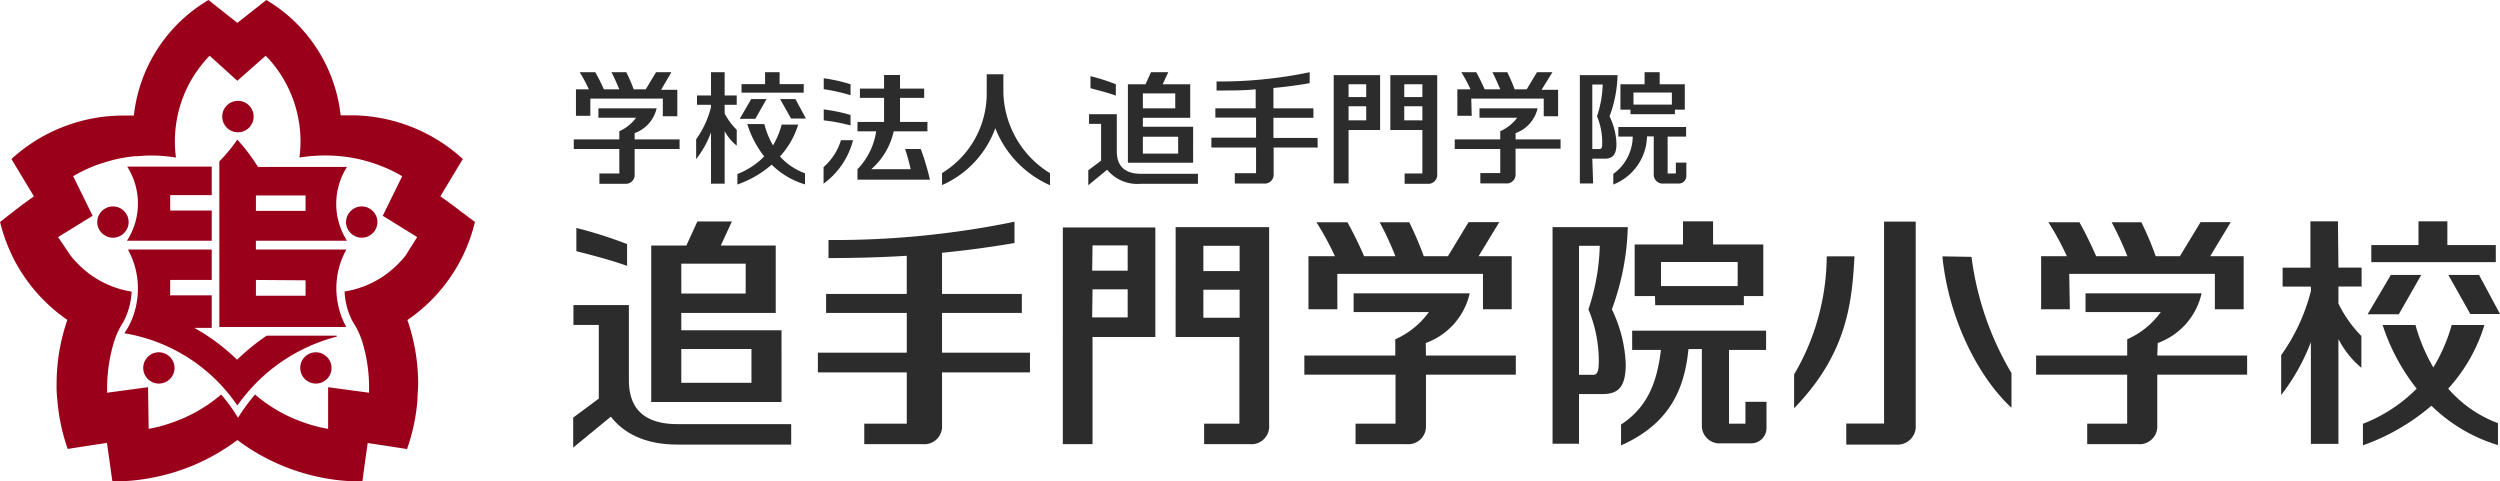 <svg xmlns="http://www.w3.org/2000/svg" width="259.648" height="50" viewBox="0 0 259.648 50">
  <g id="logo" transform="translate(-44.859 -39.957)">
    <path id="パス_390" data-name="パス 390" d="M494.294,492.761v-1.887h-1.731v2a9.68,9.68,0,0,1-4.641,8.262v1.25a10.276,10.276,0,0,0,5.532-5.912,10.766,10.766,0,0,0,5.682,5.925v-1.25A10.13,10.13,0,0,1,494.294,492.761Z" transform="translate(-345.224 -443.204)" fill="#2c2c2c"/>
    <path id="パス_391" data-name="パス 391" d="M604.659,496.822h3.274v-5.7h-4.817v11.25h1.543Zm0-4.75h1.831V493.4h-1.831Zm0,2.287h1.831v1.462h-1.831Z" transform="translate(-419.738 -443.364)" fill="#2c2c2c"/>
    <path id="パス_392" data-name="パス 392" d="M623.1,501.335h-1.844v1.075h2.371a.928.928,0,0,0,1.014-.832c0-.01,0-.021,0-.031V491.122h-4.867v5.7H623.1Zm-1.881-9.263H623.1V493.4h-1.881Zm0,3.75V494.36H623.1v1.462Z" transform="translate(-430.515 -443.364)" fill="#2c2c2c"/>
    <path id="パス_393" data-name="パス 393" d="M688.483,494.633H693.1v-.475h1.029V491.52h-2.609v-1.25h-1.568v1.25h-2.509v2.637h1.041Zm.314-2.25h3.989v1.25H688.8Z" transform="translate(-474.287 -442.812)" fill="#2c2c2c"/>
    <path id="パス_394" data-name="パス 394" d="M549.362,495.932h-5.218v-.925h4.917V491.52H546.2l.577-1.25h-1.794l-.564,1.25h-1.831v8.15h6.773Zm-5.218-3.462h3.362v1.55h-3.362Zm3.663,6.25h-3.663v-1.75h3.663Z" transform="translate(-380.586 -442.812)" fill="#2c2c2c"/>
    <path id="パス_395" data-name="パス 395" d="M676.8,499.8h1.254c.765,0,1.254-.288,1.254-1.538a7,7,0,0,0-.715-2.862,13.034,13.034,0,0,0,.828-4.275h-3.914v11.25h1.38Zm0-7.7h1.079a11.343,11.343,0,0,1-.59,3.3,6.968,6.968,0,0,1,.539,2.688c0,.425,0,.712-.276.712H676.8Z" transform="translate(-466.566 -443.364)" fill="#2c2c2c"/>
    <path id="パス_396" data-name="パス 396" d="M578.159,497.095H573.58v-2.088h4.152v-.987H573.58v-2.112c1.367-.125,2.584-.3,3.763-.5V490.27a45.777,45.777,0,0,1-9.671.962v.938c1.518,0,2.847,0,4.064-.125v1.975h-4.189v.962h4.227v2.087h-4.641v1.025h4.641v2.663h-2.208v1.075h3.023A.928.928,0,0,0,573.6,501c0-.01,0-.021,0-.031v-2.875h4.578Z" transform="translate(-396.462 -442.812)" fill="#2c2c2c"/>
    <path id="パス_397" data-name="パス 397" d="M534.211,492.279a20,20,0,0,0-2.634-.838v1.25c.652.175,1.731.45,2.634.763Z" transform="translate(-373.462 -443.572)" fill="#2c2c2c"/>
    <path id="パス_398" data-name="パス 398" d="M536.407,509.892h5.921v-1.038h-5.921c-2.509,0-2.509-1.812-2.509-2.437v-3.75h-2.885v1h1.254v3.825l-1.33,1v1.55l1.957-1.612A4.059,4.059,0,0,0,536.407,509.892Z" transform="translate(-373.049 -450.847)" fill="#2c2c2c"/>
    <path id="パス_399" data-name="パス 399" d="M640.932,493.007h7.526v1.838h1.493v-2.75h-1.718l1.129-1.825h-1.606l-1.066,1.775h-1.254a17,17,0,0,0-.765-1.775h-1.543c.313.6.59,1.25.815,1.775h-1.618c-.226-.5-.527-1.15-.878-1.775H639.9a15,15,0,0,1,.953,1.775h-1.367v2.75h1.493Z" transform="translate(-443.268 -442.812)" fill="#2c2c2c"/>
    <path id="パス_400" data-name="パス 400" d="M649.7,504.151H645.03v-.65a3.578,3.578,0,0,0,2.283-2.575h-6.034v.975h3.914a4.374,4.374,0,0,1-1.756,1.4v.85h-4.729v1h4.729v2.5h-2.07v1.075h2.647a.927.927,0,0,0,1.014-.831c0-.011,0-.021,0-.031v-2.75H649.7Z" transform="translate(-442.762 -449.718)" fill="#2c2c2c"/>
    <path id="パス_401" data-name="パス 401" d="M685.346,511.307v1.1a5.5,5.5,0,0,0,3.5-5h.7v4.037a.927.927,0,0,0,.985.865l.031,0h1.581a.789.789,0,0,0,.79-.788h0v-1.388h-1.091v1.125h-.853v-3.825h1.919v-1h-7.037v1h1.493A4.844,4.844,0,0,1,685.346,511.307Z" transform="translate(-472.931 -453.287)" fill="#2c2c2c"/>
    <path id="パス_402" data-name="パス 402" d="M417.145,501.845h1.417v-5.462a4.79,4.79,0,0,0,1.254,1.512v-1.65a6.377,6.377,0,0,1-1.254-1.7v-.888h1.254v-.975h-1.254V490.27h-1.417v2.412H415.69v.975h1.455v.237a9.735,9.735,0,0,1-1.543,3.337v2.063a10.161,10.161,0,0,0,1.543-2.775Z" transform="translate(-298.441 -442.812)" fill="#2c2c2c"/>
    <path id="パス_403" data-name="パス 403" d="M435.418,491.507h-2.509V490.27H431.4v1.238h-2.446v.888h6.46Z" transform="translate(-307.081 -442.812)" fill="#2c2c2c"/>
    <path id="パス_404" data-name="パス 404" d="M455.9,492.671a17.277,17.277,0,0,0-2.784-.625v1.137a19.116,19.116,0,0,1,2.784.625Z" transform="translate(-322.705 -443.963)" fill="#2c2c2c"/>
    <path id="パス_405" data-name="パス 405" d="M455.9,501.821a18.165,18.165,0,0,0-2.784-.575v1.137a19.43,19.43,0,0,1,2.784.525Z" transform="translate(-322.705 -449.926)" fill="#2c2c2c"/>
    <path id="パス_406" data-name="パス 406" d="M431.21,498.191h-1.593l-1.192,2.05h1.618Z" transform="translate(-306.736 -447.946)" fill="#2c2c2c"/>
    <path id="パス_407" data-name="パス 407" d="M440.289,498.191l1.141,2.025h1.543l-1.091-2.025Z" transform="translate(-314.411 -447.946)" fill="#2c2c2c"/>
    <path id="パス_408" data-name="パス 408" d="M432.142,508.941a8.638,8.638,0,0,0,1.894-3.312h-1.718a8.421,8.421,0,0,1-.9,2.163,8.88,8.88,0,0,1-.9-2.213h-1.769a10.529,10.529,0,0,0,1.756,3.362,8.017,8.017,0,0,1-2.785,1.825v1.087a10.835,10.835,0,0,0,3.562-2.062,8.186,8.186,0,0,0,3.462,2.05v-1.15A6.536,6.536,0,0,1,432.142,508.941Z" transform="translate(-306.276 -452.734)" fill="#2c2c2c"/>
    <path id="パス_409" data-name="パス 409" d="M456.137,510.339h-1.254a6.005,6.005,0,0,1-1.806,2.787v1.725A8.034,8.034,0,0,0,456.137,510.339Z" transform="translate(-322.683 -455.819)" fill="#2c2c2c"/>
    <path id="パス_410" data-name="パス 410" d="M381.752,493.007h7.526v1.838h1.505v-2.75H389.1l1.066-1.825h-1.593l-1.066,1.775h-1.254a17,17,0,0,0-.765-1.775h-1.543c.314.6.589,1.25.815,1.775h-1.606a18.753,18.753,0,0,0-.891-1.775h-1.618a14.98,14.98,0,0,1,.953,1.775h-1.342v2.75h1.493Z" transform="translate(-275.579 -442.812)" fill="#2c2c2c"/>
    <path id="パス_411" data-name="パス 411" d="M384.348,507.688h-2.07v1.075h2.647a.927.927,0,0,0,1.013-.832c0-.01,0-.021,0-.031v-2.75h4.666v-1h-4.666v-.65a3.578,3.578,0,0,0,2.283-2.575h-6.046v.975h3.913a4.25,4.25,0,0,1-1.743,1.4v.85h-4.729v1h4.729Z" transform="translate(-275.165 -449.718)" fill="#2c2c2c"/>
    <path id="パス_412" data-name="パス 412" d="M469.63,498.774H468a18.726,18.726,0,0,1,.577,2.1h-4.089a7.371,7.371,0,0,0,2.333-3.937h3.5v-.975h-2.847v-2.5h2.509V492.5h-2.509v-1.413h-1.656V492.5h-2.509v.962h2.509v2.5h-2.759v.975H465a7.2,7.2,0,0,1-1.944,3.937v1.087h7.526A26.065,26.065,0,0,0,469.63,498.774Z" transform="translate(-329.14 -443.342)" fill="#2c2c2c"/>
    <path id="パス_413" data-name="パス 413" d="M887.672,534.28h-2.86v4.813h-2.885v1.962h2.935v.475a19.967,19.967,0,0,1-3.086,6.65v4.138a21.247,21.247,0,0,0,3.086-5.5v10.575h2.86V546.5a9.493,9.493,0,0,0,2.383,2.988v-3.3a12.639,12.639,0,0,1-2.383-3.375v-1.763h2.408v-1.962h-2.408Z" transform="translate(-599.996 -471.335)" fill="#2c2c2c"/>
    <path id="パス_414" data-name="パス 414" d="M921.207,536.743h-5.03V534.28h-3v2.462h-4.9v1.775h12.932Z" transform="translate(-617.137 -471.335)" fill="#2c2c2c"/>
    <path id="パス_415" data-name="パス 415" d="M912.778,550.087h-3.161l-2.409,4.087h3.236Z" transform="translate(-616.447 -481.579)" fill="#2c2c2c"/>
    <path id="パス_416" data-name="パス 416" d="M930.937,550.087l2.283,4.062h3.086l-2.183-4.062Z" transform="translate(-631.796 -481.579)" fill="#2c2c2c"/>
    <path id="パス_417" data-name="パス 417" d="M914.679,571.476a17.258,17.258,0,0,0,3.763-6.612h-3.4a17.762,17.762,0,0,1-1.906,4.412,18.381,18.381,0,0,1-1.856-4.412h-3.412a21.046,21.046,0,0,0,3.537,6.612,15.921,15.921,0,0,1-5.582,3.65v2.237a22.256,22.256,0,0,0,7.112-4.112,16.805,16.805,0,0,0,6.912,4.087v-2.275A12.793,12.793,0,0,1,914.679,571.476Z" transform="translate(-615.552 -491.156)" fill="#2c2c2c"/>
    <path id="パス_418" data-name="パス 418" d="M814.083,539.9h15.127v3.675H832.2v-5.513h-3.474l2.132-3.537h-3.136l-2.145,3.537h-2.509a33.072,33.072,0,0,0-1.492-3.525h-3.086a33.433,33.433,0,0,1,1.631,3.525h-3.237c-.439-.987-1.041-2.287-1.743-3.525h-3.224a27.844,27.844,0,0,1,1.919,3.525h-2.672v5.513h2.985Z" transform="translate(-554.316 -471.496)" fill="#2c2c2c"/>
    <path id="パス_419" data-name="パス 419" d="M822.335,560.684a7.148,7.148,0,0,0,4.553-5.162H814.834v1.95h7.815a8.524,8.524,0,0,1-3.487,2.825v1.688H809.7v1.988h9.458v5.087H815.01v2.125h5.243a1.843,1.843,0,0,0,2.026-1.636c0-.025,0-.051.006-.076v-5.5h9.332v-1.988h-9.332Z" transform="translate(-553.374 -485.102)" fill="#2c2c2c"/>
    <path id="パス_420" data-name="パス 420" d="M523.443,558.592h3.086V547.467h6.523V536.092h-9.608Zm3.086-20.637h3.65v2.625h-3.688Zm0,4.562h3.65v2.913h-3.688Z" transform="translate(-368.2 -472.509)" fill="#2c2c2c"/>
    <path id="パス_421" data-name="パス 421" d="M556.619,547.4h6.623v9h-3.663v2.125H564.3a1.842,1.842,0,0,0,2.025-1.636c0-.025,0-.051.006-.076V535.985h-9.709Zm2.885-9.475h3.763v2.625H559.5Zm0,4.562h3.763V545.4H559.5Z" transform="translate(-389.661 -472.44)" fill="#2c2c2c"/>
    <path id="パス_422" data-name="パス 422" d="M693.766,542.992h9.207v-.95h2.02V536.68h-5.218v-2.4h-3.123v2.4h-5.018v5.363h2.108Zm.6-4.487h7.965V541h-7.965Z" transform="translate(-476.998 -471.335)" fill="#2c2c2c"/>
    <path id="パス_423" data-name="パス 423" d="M415.922,545.616H405.511v-1.8h9.809v-7h-5.707l1.154-2.5H407.18l-1.141,2.5h-3.65v16.25h13.534ZM405.511,538.7H412.2v3.1h-6.685Zm7.288,12.375h-7.288v-3.512H412.8Z" transform="translate(-289.894 -471.358)" fill="#2c2c2c"/>
    <path id="パス_424" data-name="パス 424" d="M673.638,544.523a26.452,26.452,0,0,0,1.656-8.538h-7.815v22.5h2.747v-5.162h2.433c1.518,0,2.421-.587,2.421-3.087A14.186,14.186,0,0,0,673.638,544.523Zm-1.355,5.375c0,.838-.088,1.425-.552,1.425h-1.505v-13.4h2.157a22.349,22.349,0,0,1-1.179,6.6A14,14,0,0,1,672.283,549.9Z" transform="translate(-461.373 -472.44)" fill="#2c2c2c"/>
    <path id="パス_425" data-name="パス 425" d="M464.3,543.862h8.291v-1.975H464.3v-4.275c2.722-.263,5.168-.612,7.526-1.012v-2.212a92.625,92.625,0,0,1-19.317,1.9v1.875c3.036,0,5.695-.088,8.128-.237v3.962H452.26v1.975h8.379v4.125h-9.232v2.05h9.232v5.325h-4.415v2.125h6.046a1.842,1.842,0,0,0,2.026-1.636c0-.025,0-.051.006-.076v-5.737h9.132v-2.05H464.3Z" transform="translate(-321.603 -471.404)" fill="#2c2c2c"/>
    <path id="パス_426" data-name="パス 426" d="M385.633,537.909a44.171,44.171,0,0,0-5.268-1.675v2.412c1.254.325,3.475.875,5.268,1.525Z" transform="translate(-275.647 -472.601)" fill="#2c2c2c"/>
    <path id="パス_427" data-name="パス 427" d="M385.224,566.5V559h-5.757v2.062H382.1v7.65l-2.659,1.975V573.8l3.913-3.212c1.254,1.638,3.424,2.9,6.9,2.9h11.828v-2.125H390.254C385.137,571.365,385.224,567.753,385.224,566.5Z" transform="translate(-275.051 -487.358)" fill="#2c2c2c"/>
    <path id="パス_428" data-name="パス 428" d="M598.69,539.9h15.127v3.675H616.8v-5.513h-3.437l2.145-3.537h-3.186l-2.145,3.537h-2.509a36.208,36.208,0,0,0-1.505-3.525h-3.073a33.4,33.4,0,0,1,1.631,3.525h-3.249c-.427-.987-1.041-2.287-1.731-3.525H596.52a29.571,29.571,0,0,1,1.919,3.525h-2.747v5.513h3Z" transform="translate(-414.937 -471.496)" fill="#2c2c2c"/>
    <path id="パス_429" data-name="パス 429" d="M607.09,560.684a7.159,7.159,0,0,0,4.566-5.162H599.6v1.95h7.814a8.608,8.608,0,0,1-3.487,2.825v1.688h-9.445v1.988h9.47v5.087H599.8v2.125h5.281a1.842,1.842,0,0,0,2.026-1.636q0-.038.006-.076v-5.5h9.332v-1.988h-9.332Z" transform="translate(-414.155 -485.102)" fill="#2c2c2c"/>
    <path id="パス_430" data-name="パス 430" d="M700.54,576.2h-1.706v-7.663h3.851v-2h-13.91v2h2.985c-.414,3.538-1.493,6.013-4.139,7.75v2.163c5.105-2.262,6.6-5.925,7-10h1.392v8.075a1.842,1.842,0,0,0,1.956,1.719l.076-.006h3.1a1.578,1.578,0,0,0,1.581-1.575v-2.737H700.54Z" transform="translate(-474.401 -492.238)" fill="#2c2c2c"/>
    <path id="パス_431" data-name="パス 431" d="M757.792,555.326h-3.926v2.187h5.18a1.892,1.892,0,0,0,2.032-1.712v-21.45h-3.286Z" transform="translate(-517.255 -471.381)" fill="#2c2c2c"/>
    <path id="パス_432" data-name="パス 432" d="M741.908,544.617a24.423,24.423,0,0,1-3.387,12.262v3.512c5.557-5.712,6.008-11.062,6.272-15.775Z" transform="translate(-507.328 -478.034)" fill="#2c2c2c"/>
    <path id="パス_433" data-name="パス 433" d="M782.14,544.617c.589,6.125,3.525,12.35,7.175,15.725v-3.6a31.429,31.429,0,0,1-4.152-12.075Z" transform="translate(-535.544 -478.034)" fill="#2c2c2c"/>
    <ellipse id="楕円形_2594" data-name="楕円形 2594" cx="1.631" cy="1.625" rx="1.631" ry="1.625" transform="translate(54.958 61.395)" fill="#9b001b"/>
    <path id="パス_434" data-name="パス 434" d="M254.583,572.927a1.625,1.625,0,1,0,1.631,1.625h0A1.64,1.64,0,0,0,254.583,572.927Z" transform="translate(-193.229 -496.382)" fill="#9b001b"/>
    <ellipse id="楕円形_2595" data-name="楕円形 2595" cx="1.631" cy="1.625" rx="1.631" ry="1.625" transform="translate(80.797 61.395)" fill="#9b001b"/>
    <path id="パス_435" data-name="パス 435" d="M300.76,572.927a1.625,1.625,0,1,0,1.631,1.625h0A1.64,1.64,0,0,0,300.76,572.927Z" transform="translate(-223.099 -496.382)" fill="#9b001b"/>
    <path id="パス_436" data-name="パス 436" d="M258.663,490.87l-.815-.625-1.254-.9,2.333-3.875a17.246,17.246,0,0,0-11.69-4.537h-1a15.946,15.946,0,0,0-7.714-11.975l-3.01,2.375-3-2.375a15.946,15.946,0,0,0-7.752,12h-1a17.245,17.245,0,0,0-11.716,4.513l2.333,3.875-1.191.862-.815.625-1.505,1.175a17.59,17.59,0,0,0,1.656,4.287,17.3,17.3,0,0,0,5.331,5.888,20.367,20.367,0,0,0-1.116,6.637,12.208,12.208,0,0,0,.075,1.662,20.182,20.182,0,0,0,1.079,5.1l1.756-.275,2.32-.35.351,2.5.213,1.5h.075a20.69,20.69,0,0,0,3.65-.312,21.358,21.358,0,0,0,9.257-3.987,21.506,21.506,0,0,0,9.219,3.987,20.717,20.717,0,0,0,3.763.312h0l.2-1.487.351-2.5,2.32.35,1.768.275a20.166,20.166,0,0,0,1.079-5.1c0-.55.075-1.1.075-1.662a20.358,20.358,0,0,0-1.116-6.638,17.165,17.165,0,0,0,7.012-10.187Zm-5.67,4.613a10.1,10.1,0,0,1-1.167,1.25,11.194,11.194,0,0,1-.953.775,10.057,10.057,0,0,1-4.227,1.725,7.306,7.306,0,0,0,.865,3.162,8.2,8.2,0,0,1,.979,2.075,16.1,16.1,0,0,1,.7,4.587h0v.688l-4.252-.575v4.325a14.678,14.678,0,0,1-2.571-.675,15.58,15.58,0,0,1-5.018-2.888,18.647,18.647,0,0,0-1.768,2.413,17.538,17.538,0,0,0-1.756-2.413,15.582,15.582,0,0,1-5.017,2.888,14.963,14.963,0,0,1-2.509.675l-.063-4.325-4.252.575v-.688h0a16.645,16.645,0,0,1,.715-4.587,8.185,8.185,0,0,1,.966-2.063,7.476,7.476,0,0,0,.865-3.163,10.051,10.051,0,0,1-4.227-1.725,9.433,9.433,0,0,1-.953-.775,10.058,10.058,0,0,1-1.166-1.25l-1.292-1.913,3.587-2.212-2.02-4.112a14.716,14.716,0,0,1,3.4-1.475,14.974,14.974,0,0,1,3.01-.6c.527,0,1.066-.075,1.606-.075a16.986,16.986,0,0,1,2.659.213,12.486,12.486,0,0,1-.113-1.687,12.871,12.871,0,0,1,.138-1.85,12.685,12.685,0,0,1,3.474-7.037l2.873,2.6,2.948-2.6A12.665,12.665,0,0,1,240,476.67a12.841,12.841,0,0,1,2.07,6.962,12.434,12.434,0,0,1-.113,1.687,16.832,16.832,0,0,1,2.647-.213q.828,0,1.618.075a14.974,14.974,0,0,1,3.01.6,15.213,15.213,0,0,1,3.4,1.475l-2.019,4.112,3.575,2.212Z" transform="translate(-166 -429)" fill="#9b001b"/>
    <path id="パス_437" data-name="パス 437" d="M279.48,500.336a1.631,1.631,0,1,1-1.643-1.612h.012A1.628,1.628,0,0,1,279.48,500.336Z" transform="translate(-208.278 -448.291)" fill="#9b001b"/>
    <path id="パス_438" data-name="パス 438" d="M248.264,525.818h8.78V522.68h-4.315v-1.6h4.315v-2.963h-8.78a7.129,7.129,0,0,1,0,7.662Z" transform="translate(-190.195 -460.86)" fill="#9b001b"/>
    <path id="パス_439" data-name="パス 439" d="M288.624,520.662a7.129,7.129,0,0,1,0-7.662H279.38a19.394,19.394,0,0,0-2.145-2.837,17.129,17.129,0,0,1-1.869,2.262v17.2h13.183a8.274,8.274,0,0,1-.84-2.275,8.053,8.053,0,0,1-.188-1.75,8.251,8.251,0,0,1,1.041-4.025h-9.4v-.912Zm-9.458-4.7h5.155v1.6h-5.155Zm5.155,8.812v1.6h-5.155v-1.637Z" transform="translate(-207.727 -455.704)" fill="#9b001b"/>
    <path id="パス_440" data-name="パス 440" d="M269.475,551.542H262.2a21.877,21.877,0,0,0-3.073,2.5,21.31,21.31,0,0,0-4.441-3.312h1.806v-3.375h-4.315v-1.6h4.315v-3.163h-8.705a8.391,8.391,0,0,1,1.041,4.087,8.888,8.888,0,0,1-.188,1.75,8.273,8.273,0,0,1-.853,2.275,5.861,5.861,0,0,1-.376.587,17.656,17.656,0,0,1,11.741,7.5,19.729,19.729,0,0,1,2.032-2.413,18.215,18.215,0,0,1,8.291-4.737Z" transform="translate(-189.644 -476.722)" fill="#9b001b"/>
  </g>
</svg>
